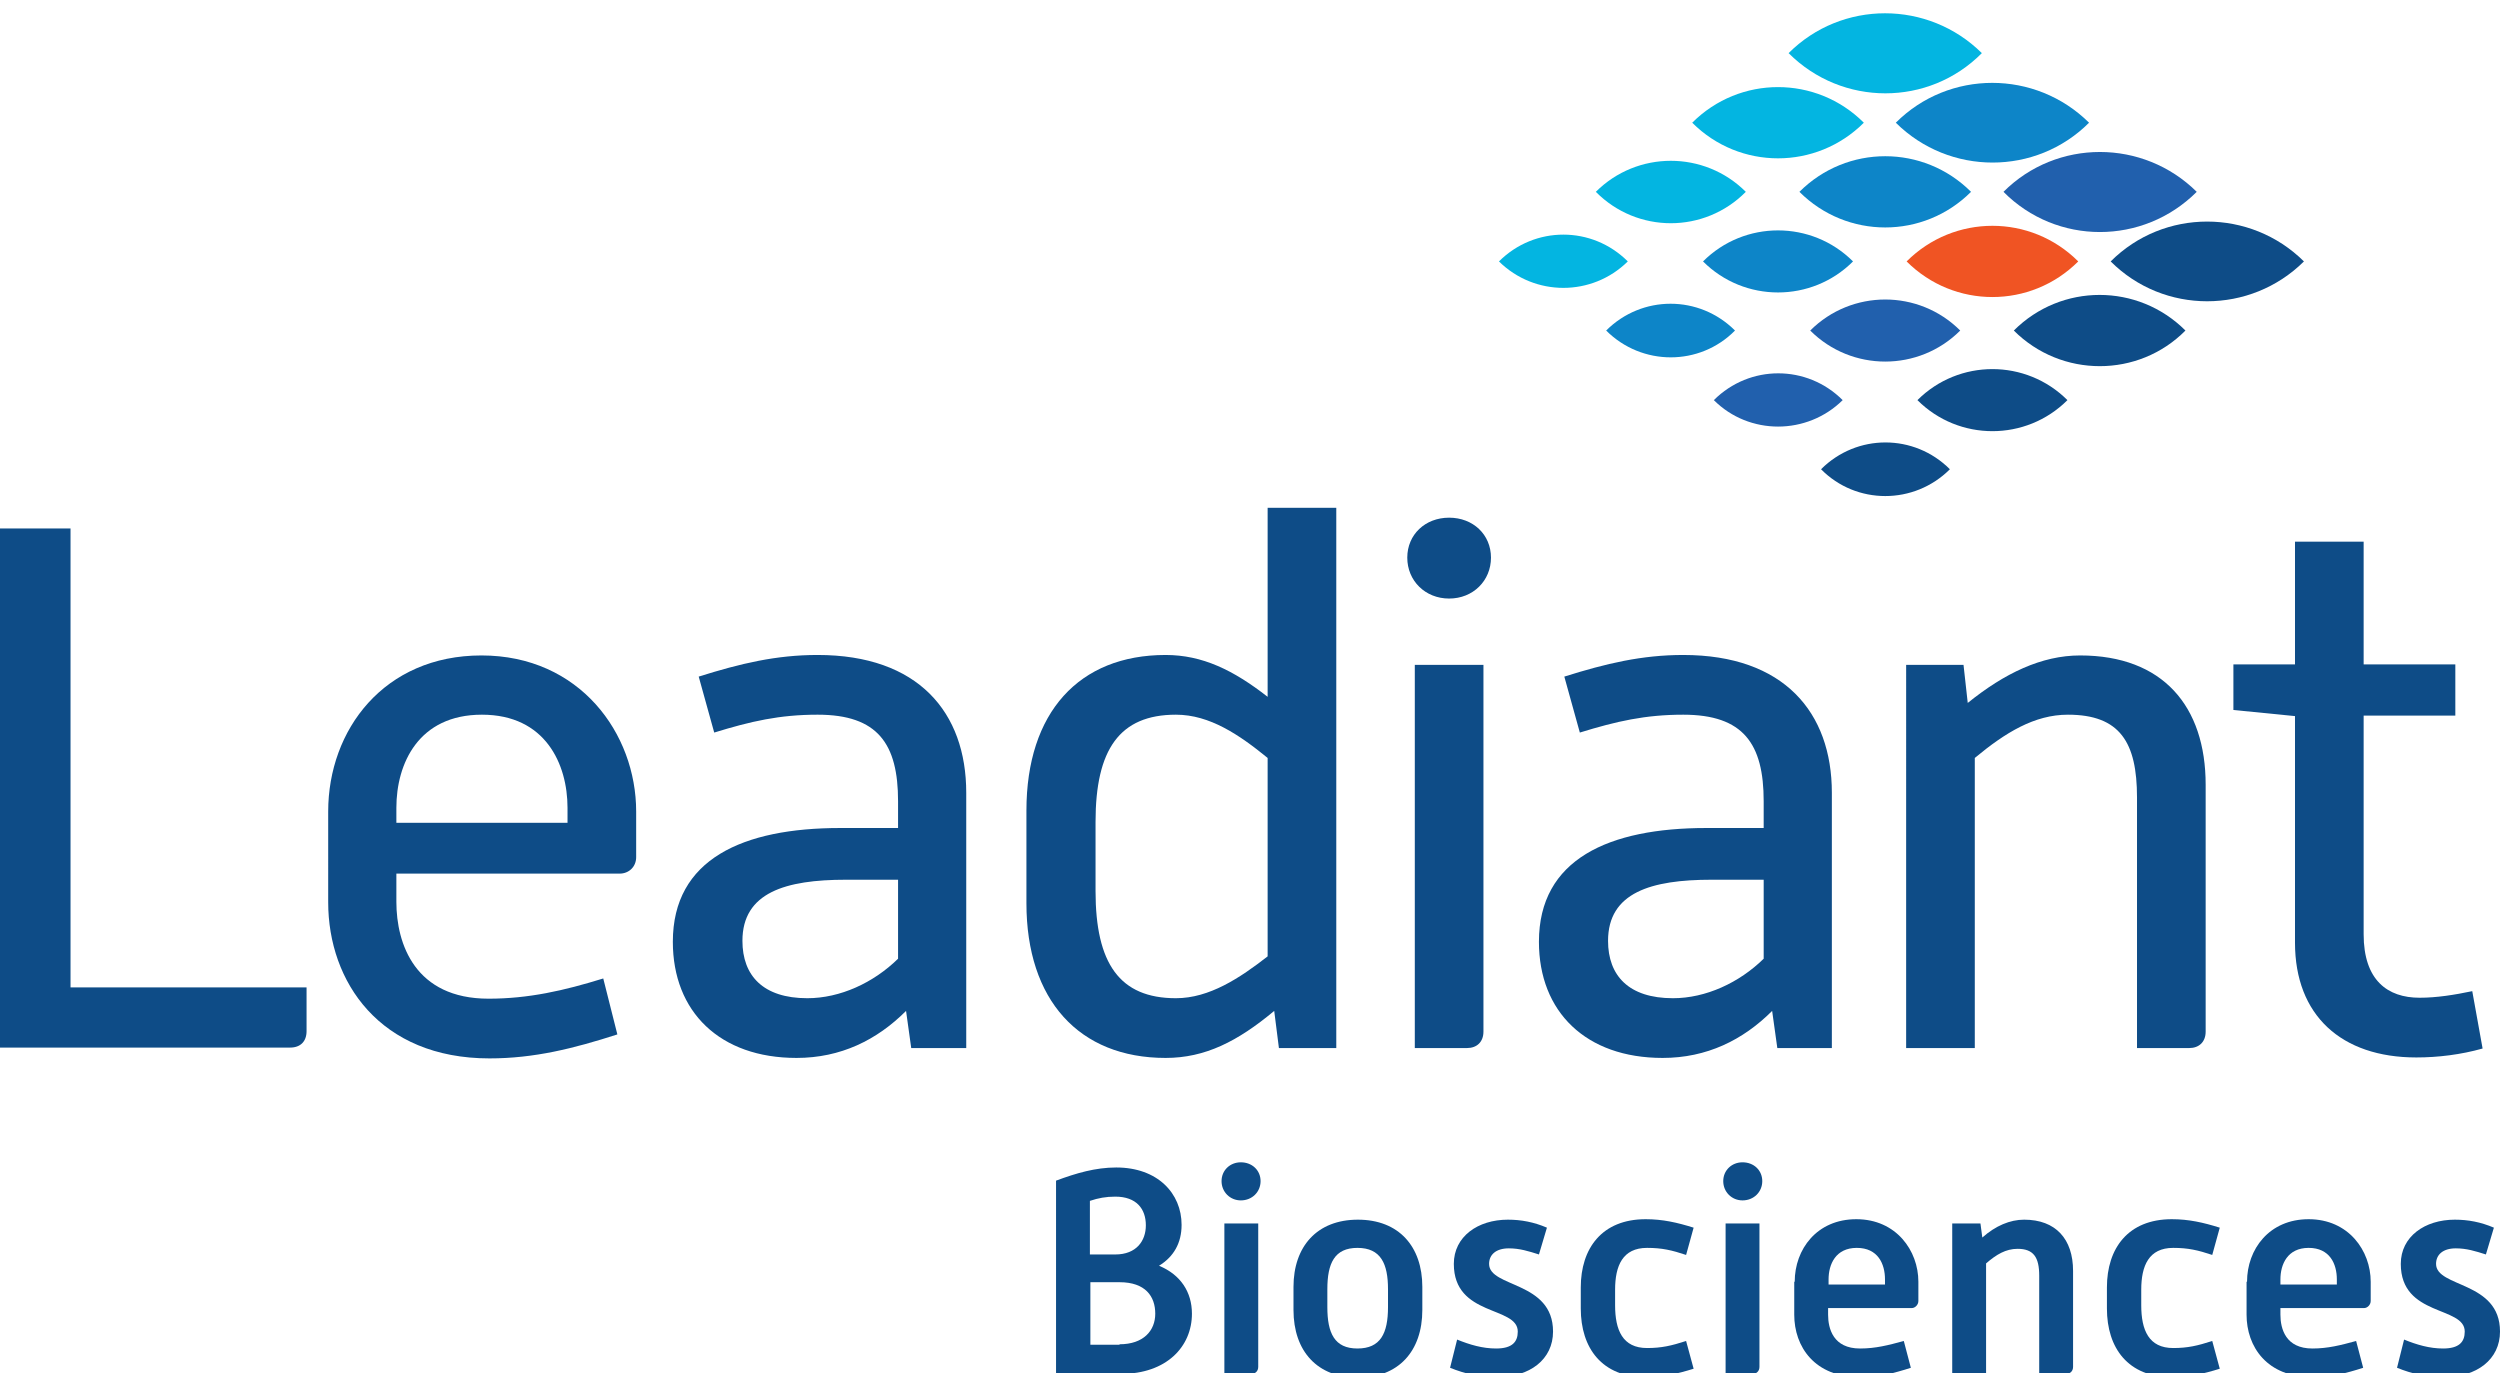 <?xml version="1.0" encoding="utf-8"?>
<!-- Generator: Adobe Illustrator 21.0.1, SVG Export Plug-In . SVG Version: 6.00 Build 0)  -->
<svg version="1.1" id="Layer_1" xmlns="http://www.w3.org/2000/svg" xmlns:xlink="http://www.w3.org/1999/xlink" x="0px" y="0px"
	 viewBox="0 0 531.7 292.1" style="enable-background:new 0 0 531.7 292.1;" xml:space="preserve">
<style type="text/css">
	.st0{fill:#03B5E1;}
	.st1{fill:#0D85C8;}
	.st2{fill:#2160AD;}
	.st3{fill:#0E4C87;}
	.st4{fill:#F05423;}
	.st5{fill:none;}
</style>
<path class="st0" d="M359.9,26.1c10.1-10.1,26.4-10.1,36.5,0C386.3,36.2,370,36.2,359.9,26.1"/>
<path class="st1" d="M403.2,26.1c11.3-11.3,29.7-11.3,41.1,0C433,37.4,414.6,37.4,403.2,26.1"/>
<path class="st2" d="M364.5,85.1c7.6-7.6,19.8-7.6,27.4,0C384.3,92.6,372,92.6,364.5,85.1"/>
<path class="st3" d="M407.8,85.1c8.8-8.8,23.1-8.8,31.9,0C430.9,93.9,416.6,93.9,407.8,85.1"/>
<path class="st0" d="M339.4,40.8c8.8-8.8,23.1-8.8,31.9,0C362.5,49.7,348.2,49.7,339.4,40.8"/>
<path class="st1" d="M382.7,40.8c10.1-10.1,26.4-10.1,36.5,0C409.1,50.9,392.8,50.9,382.7,40.8"/>
<path class="st2" d="M426.1,40.8c11.3-11.3,29.7-11.3,41.1,0C455.8,52.2,437.4,52.2,426.1,40.8"/>
<path class="st0" d="M380.4,11.3c11.3-11.3,29.7-11.3,41.1,0C410.2,22.7,391.8,22.7,380.4,11.3"/>
<path class="st3" d="M387.3,99.8c7.6-7.6,19.8-7.6,27.4,0C407.1,107.4,394.8,107.4,387.3,99.8"/>
<path class="st1" d="M341.6,70.3c7.6-7.6,19.8-7.6,27.4,0C361.5,77.9,349.2,77.9,341.6,70.3"/>
<path class="st2" d="M385,70.3c8.8-8.8,23.1-8.8,31.9,0C408.1,79.1,393.8,79.1,385,70.3"/>
<path class="st3" d="M428.3,70.3c10.1-10.1,26.4-10.1,36.5,0C454.8,80.4,438.4,80.4,428.3,70.3"/>
<path class="st0" d="M318.8,55.6c7.6-7.6,19.8-7.6,27.4,0C338.6,63.1,326.4,63.1,318.8,55.6"/>
<path class="st1" d="M362.2,55.6c8.8-8.8,23.1-8.8,31.9,0C385.3,64.4,371,64.4,362.2,55.6"/>
<path class="st4" d="M405.5,55.6c10.1-10.1,26.4-10.1,36.5,0C431.9,65.7,415.6,65.7,405.5,55.6"/>
<path class="st3" d="M448.9,55.6c11.3-11.3,29.7-11.3,41.1,0C478.6,66.9,460.2,66.9,448.9,55.6"/>
<path class="st3" d="M0,112.4h15v97.6h50.2v9.3c0,2.2-1.3,3.5-3.5,3.5H0V112.4z"/>
<path class="st3" d="M69.8,172.6c0-17.4,11.9-33.2,32.6-33.2c20.9,0,32.9,16.6,32.9,33.2v9.7c0,2.1-1.6,3.5-3.5,3.5H84.3v6  c0,9,4,20.6,19.6,20.6c8.5,0,16-1.7,24.4-4.3l3,11.9c-9.3,3-17.7,5.1-27.2,5.1c-23.3,0-34.3-16.3-34.3-33.2V172.6z M120.7,175v-3.2  c0-9.3-4.7-19.8-18.2-19.8c-13.5,0-18.2,10.4-18.2,19.8v3.2H120.7z"/>
<path class="st3" d="M192.7,215c-6.2,6.2-13.9,10-23.3,10c-16.3,0-26.3-9.8-26.3-24.7c0-17.6,14.9-24.2,35.6-24.2H191v-5.7  c0-12.2-4.3-18.4-17.1-18.4c-8.1,0-14.2,1.4-22,3.8l-3.3-11.9c8.9-2.8,16.5-4.6,25.3-4.6c21.4,0,31.6,12.2,31.6,29.3v54.3h-11.7  L192.7,215z M191,187.1h-11.1c-12.8,0-22,2.7-22,13c0,7.4,4.4,12.2,13.8,12.2c7,0,14.1-3.3,19.3-8.4V187.1z"/>
<path class="st3" d="M218.3,172.4c0-20.9,11.2-33.1,29.6-33.1c7.8,0,14.4,3.2,21.7,8.9V108h14.6v114.9H272L271,215  c-7.8,6.5-14.7,10-23.1,10c-18.4,0-29.6-12.3-29.6-32.9V172.4z M233,189.5c0,15.4,5.1,22.8,17.1,22.8c7.1,0,13.6-4.3,19.5-8.9v-42.2  c-6-4.9-12.3-9.2-19.5-9.2c-12,0-17.1,7.4-17.1,22.8V189.5z"/>
<path class="st3" d="M299.3,118.6c0-4.9,3.8-8.5,8.9-8.5c5.1,0,8.9,3.6,8.9,8.5c0,4.9-3.8,8.7-8.9,8.7  C303.1,127.3,299.3,123.5,299.3,118.6 M300.9,141.4h14.6v78c0,2.2-1.4,3.5-3.5,3.5h-11.1V141.4z"/>
<path class="st3" d="M376.9,215c-6.2,6.2-13.9,10-23.3,10c-16.3,0-26.3-9.8-26.3-24.7c0-17.6,14.9-24.2,35.6-24.2h12.2v-5.7  c0-12.2-4.3-18.4-17.1-18.4c-8.1,0-14.2,1.4-22,3.8l-3.3-11.9c8.9-2.8,16.5-4.6,25.3-4.6c21.4,0,31.6,12.2,31.6,29.3v54.3H378  L376.9,215z M375.1,187.1H364c-12.8,0-22,2.7-22,13c0,7.4,4.4,12.2,13.8,12.2c7,0,14.1-3.3,19.3-8.4V187.1z"/>
<path class="st3" d="M405.6,141.4h12l0.9,8.1c7.8-6.3,15.7-10.1,23.9-10.1c17.6,0,26.7,10.8,26.7,27.5v52.5c0,2.2-1.4,3.5-3.5,3.5  h-11.1v-53.3c0-11.7-3.6-17.6-14.7-17.6c-7.1,0-13.3,3.8-19.8,9.2v61.7h-14.6V141.4z"/>
<path class="st3" d="M488.1,152.3l-13.1-1.3v-9.7h13.1v-26.1h14.6v26.1h19.5v10.9h-19.5v46.5c0,9.8,5.1,13.5,11.9,13.5  c3.6,0,7.4-0.6,11.2-1.4l2.2,12.2c-4.6,1.3-9.5,1.9-14.1,1.9c-16,0-25.8-9-25.8-24.4V152.3z"/>
<path class="st3" d="M224.6,251.1c4.3-1.6,8.4-2.8,12.8-2.8c8.8,0,13.9,5.5,13.9,12.2c0,3.9-1.7,6.8-4.8,8.7c4.6,1.9,7,5.6,7,10.2  c0,7-5.4,12.8-15.1,12.8h-13.8V251.1z M237.2,266.8c4.5,0,6.5-2.9,6.5-6.2c0-3.5-2-6.1-6.5-6.1c-2,0-3.6,0.3-5.4,0.9v11.4H237.2z   M238.1,285.9c5.1,0,7.6-2.9,7.6-6.5c0-3.7-2.1-6.7-7.6-6.7h-6.2v13.3H238.1z"/>
<path class="st3" d="M259.8,251.2c0-2.3,1.8-4,4.1-4c2.4,0,4.2,1.7,4.2,4c0,2.3-1.8,4.1-4.2,4.1  C261.6,255.3,259.8,253.5,259.8,251.2 M260.4,260.2h7.2v30.5c0,0.9-0.6,1.5-1.5,1.5h-5.7V260.2z"/>
<path class="st3" d="M275.1,273.7c0-8.6,5-14.3,13.7-14.3c8.7,0,13.7,5.7,13.7,14.3v4.9c0,8.8-5.1,14.4-13.7,14.4  c-8.6,0-13.7-5.6-13.7-14.4V273.7z M282.3,278c0,5.5,1.5,8.8,6.4,8.8c4.9,0,6.5-3.2,6.5-8.8v-3.8c0-5.4-1.5-8.8-6.5-8.8  c-4.9,0-6.4,3.3-6.4,8.8V278z"/>
<path class="st3" d="M309.9,284.9c2.7,1.1,5.4,1.9,8.3,1.9c3.4,0,4.6-1.4,4.6-3.6c0-5.5-13.6-3.1-13.6-14.4c0-5.8,5.1-9.4,11.5-9.4  c2.8,0,5.5,0.5,8.3,1.7l-1.7,5.7c-2.2-0.7-4.1-1.3-6.4-1.3c-2.8,0-4.2,1.4-4.2,3.3c0,5.1,13.6,3.6,13.6,14.4c0,5.9-4.9,9.7-12,9.7  c-3.5,0-6.7-0.7-9.9-2L309.9,284.9z"/>
<path class="st3" d="M336.2,273.8c0-8.3,4.5-14.5,13.8-14.5c3.6,0,6.7,0.7,10.2,1.8l-1.6,5.8c-3-1-5.1-1.5-8.3-1.5  c-5.2,0-6.8,3.8-6.8,8.9v3.3c0,5.3,1.6,9.1,6.8,9.1c3.1,0,5.2-0.5,8.3-1.5l1.6,5.9c-3.5,1.1-6.7,1.8-10.2,1.8  c-9.3,0-13.8-6.2-13.8-14.6V273.8z"/>
<path class="st3" d="M366.5,251.2c0-2.3,1.8-4,4.1-4c2.4,0,4.2,1.7,4.2,4c0,2.3-1.8,4.1-4.2,4.1  C368.3,255.3,366.5,253.5,366.5,251.2 M367,260.2h7.2v30.5c0,0.9-0.6,1.5-1.5,1.5H367V260.2z"/>
<path class="st3" d="M381.7,272.6c0-6.9,4.7-13.3,13.1-13.3c8.5,0,13.2,6.7,13.2,13.3v4.1c0,0.8-0.7,1.5-1.4,1.5h-17.8v1.4  c0,3,1.1,7.2,6.8,7.2c3.3,0,6-0.7,9.3-1.6l1.5,5.7c-3.7,1.2-7,2-10.8,2c-9.7,0-14-6.5-14-13.3V272.6z M400.9,273.2v-1.1  c0-3.3-1.5-6.7-6-6.7c-4.5,0-6,3.5-6,6.7v1.1H400.9z"/>
<path class="st3" d="M415.2,260.2h6l0.4,3c2.8-2.5,5.9-3.8,8.9-3.8c6.7,0,10.4,4.1,10.4,10.9v20.4c0,0.9-0.6,1.5-1.5,1.5h-5.7v-20.9  c0-3.9-1.2-5.7-4.6-5.7c-2.5,0-4.5,1.2-6.7,3.1v23.5h-7.2V260.2z"/>
<path class="st3" d="M448.1,273.8c0-8.3,4.5-14.5,13.8-14.5c3.6,0,6.7,0.7,10.2,1.8l-1.6,5.8c-3-1-5.1-1.5-8.3-1.5  c-5.2,0-6.8,3.8-6.8,8.9v3.3c0,5.3,1.6,9.1,6.8,9.1c3.1,0,5.2-0.5,8.3-1.5l1.6,5.9c-3.5,1.1-6.7,1.8-10.2,1.8  c-9.3,0-13.8-6.2-13.8-14.6V273.8z"/>
<path class="st3" d="M477.9,272.6c0-6.9,4.7-13.3,13.1-13.3c8.5,0,13.2,6.7,13.2,13.3v4.1c0,0.8-0.7,1.5-1.4,1.5H485v1.4  c0,3,1.1,7.2,6.8,7.2c3.3,0,6-0.7,9.3-1.6l1.5,5.7c-3.7,1.2-7,2-10.8,2c-9.7,0-14-6.5-14-13.3V272.6z M497,273.2v-1.1  c0-3.3-1.5-6.7-6-6.7c-4.5,0-6,3.5-6,6.7v1.1H497z"/>
<path class="st3" d="M511.3,284.9c2.7,1.1,5.4,1.9,8.3,1.9c3.4,0,4.6-1.4,4.6-3.6c0-5.5-13.6-3.1-13.6-14.4c0-5.8,5.1-9.4,11.5-9.4  c2.8,0,5.5,0.5,8.3,1.7l-1.7,5.7c-2.2-0.7-4.1-1.3-6.4-1.3c-2.8,0-4.2,1.4-4.2,3.3c0,5.1,13.6,3.6,13.6,14.4c0,5.9-4.9,9.7-12,9.7  c-3.5,0-6.7-0.7-9.9-2L511.3,284.9z"/>
<rect x="0" class="st5" width="531.7" height="292.9"/>
</svg>
